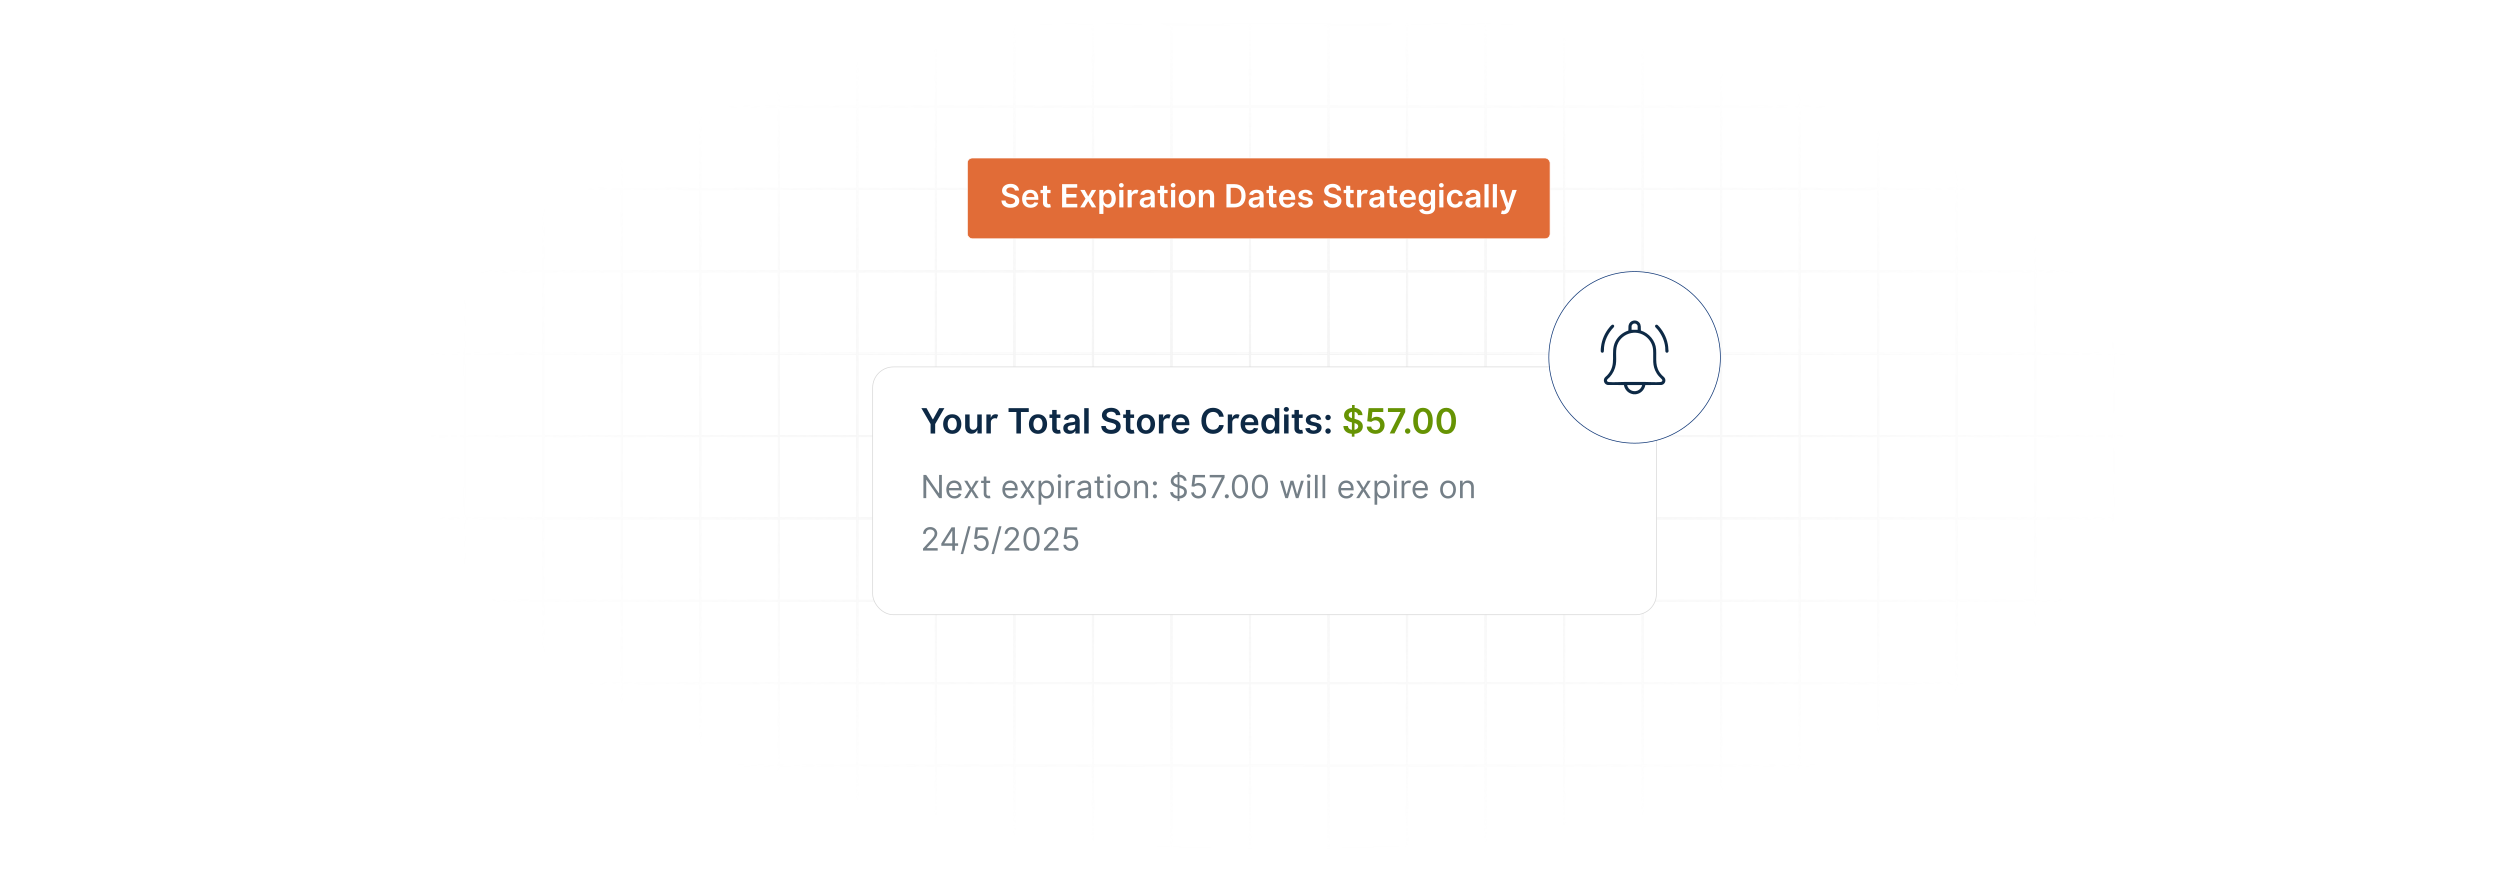 <?xml version="1.0" encoding="UTF-8"?>
<svg id="Layer_1" data-name="Layer 1" xmlns="http://www.w3.org/2000/svg" xmlns:xlink="http://www.w3.org/1999/xlink" viewBox="0 0 860 300">
  <defs>
    <filter id="luminosity-invert" x="39.647" y="-.272" width="782.115" height="300.272" color-interpolation-filters="sRGB" filterUnits="userSpaceOnUse">
      <feColorMatrix result="cm" values="-1 0 0 0 1 0 -1 0 0 1 0 0 -1 0 1 0 0 0 1 0"/>
    </filter>
    <radialGradient id="radial-gradient" cx="439.235" cy="148.479" fx="439.235" fy="148.479" r="298.487" gradientTransform="translate(0 74.962) scale(1 .495)" gradientUnits="userSpaceOnUse">
      <stop offset=".123" stop-color="#000" stop-opacity=".95"/>
      <stop offset="1" stop-color="#000" stop-opacity="0"/>
    </radialGradient>
    <mask id="mask" x="39.647" y="-.272" width="782.115" height="300.272" maskUnits="userSpaceOnUse">
      <g filter="url(#luminosity-invert)">
        <rect x="39.647" y="-.272" width="782.115" height="300.272" fill="url(#radial-gradient)"/>
      </g>
    </mask>
    <filter id="drop-shadow-1" x="269.96" y="95.787" width="330.24" height="145.92" filterUnits="userSpaceOnUse">
      <feOffset dx="5" dy="5"/>
      <feGaussianBlur result="blur" stdDeviation="10"/>
      <feFlood flood-color="#232323" flood-opacity=".06"/>
      <feComposite in2="blur" operator="in"/>
      <feComposite in="SourceGraphic"/>
    </filter>
    <filter id="drop-shadow-2" x="302.6" y="23.752" width="261.12" height="88.8" filterUnits="userSpaceOnUse">
      <feOffset dx="3" dy="3"/>
      <feGaussianBlur result="blur-2" stdDeviation="10"/>
      <feFlood flood-color="#333" flood-opacity=".06"/>
      <feComposite in2="blur-2" operator="in"/>
      <feComposite in="SourceGraphic"/>
    </filter>
  </defs>
  <rect y="0" width="860" height="300" fill="#fff"/>
  <g mask="url(#mask)">
    <g opacity=".4">
      <path d="M808.41,291.922H51.59V8.078h756.819v283.845ZM52.09,291.422h755.819V8.578H52.09v282.845Z" fill="#e6e6e6" stroke="#d6d6d6" stroke-miterlimit="10" stroke-width=".25"/>
      <rect x="51.84" y="36.413" width="756.319" height=".5" fill="#e6e6e6" stroke="#d6d6d6" stroke-miterlimit="10" stroke-width=".25"/>
      <rect x="51.84" y="64.747" width="756.319" height=".5" fill="#e6e6e6" stroke="#d6d6d6" stroke-miterlimit="10" stroke-width=".25"/>
      <rect x="51.84" y="93.082" width="756.319" height=".5" fill="#e6e6e6" stroke="#d6d6d6" stroke-miterlimit="10" stroke-width=".25"/>
      <rect x="51.84" y="121.415" width="756.319" height=".5" fill="none" stroke="#d6d6d6" stroke-miterlimit="10" stroke-width=".25"/>
      <rect x="51.84" y="149.75" width="756.319" height=".5" fill="#e6e6e6" stroke="#d6d6d6" stroke-miterlimit="10" stroke-width=".25"/>
      <rect x="51.84" y="178.084" width="756.319" height=".5" fill="#e6e6e6" stroke="#d6d6d6" stroke-miterlimit="10" stroke-width=".25"/>
      <rect x="51.84" y="206.418" width="756.319" height=".5" fill="#e6e6e6" stroke="#d6d6d6" stroke-miterlimit="10" stroke-width=".25"/>
      <rect x="51.84" y="234.753" width="756.319" height=".5" fill="#e6e6e6" stroke="#d6d6d6" stroke-miterlimit="10" stroke-width=".25"/>
      <rect x="51.84" y="263.087" width="756.319" height=".5" fill="#e6e6e6" stroke="#d6d6d6" stroke-miterlimit="10" stroke-width=".25"/>
      <rect x="780.898" y="8.328" width=".5" height="283.345" fill="#e6e6e6" stroke="#d6d6d6" stroke-miterlimit="10" stroke-width=".25"/>
      <rect x="753.887" y="8.328" width=".5" height="283.345" fill="#e6e6e6" stroke="#d6d6d6" stroke-miterlimit="10" stroke-width=".25"/>
      <rect x="726.875" y="8.328" width=".5" height="283.345" fill="#e6e6e6" stroke="#d6d6d6" stroke-miterlimit="10" stroke-width=".25"/>
      <rect x="699.864" y="8.328" width=".5" height="283.345" fill="#e6e6e6" stroke="#d6d6d6" stroke-miterlimit="10" stroke-width=".25"/>
      <rect x="672.852" y="8.328" width=".5" height="283.345" fill="#e6e6e6" stroke="#d6d6d6" stroke-miterlimit="10" stroke-width=".25"/>
      <rect x="645.841" y="8.328" width=".5" height="283.345" fill="#e6e6e6" stroke="#d6d6d6" stroke-miterlimit="10" stroke-width=".25"/>
      <rect x="618.83" y="8.328" width=".5" height="283.345" fill="#e6e6e6" stroke="#d6d6d6" stroke-miterlimit="10" stroke-width=".25"/>
      <rect x="591.818" y="8.328" width=".5" height="283.345" fill="#e6e6e6" stroke="#d6d6d6" stroke-miterlimit="10" stroke-width=".25"/>
      <rect x="564.807" y="8.328" width=".5" height="283.345" fill="#e6e6e6" stroke="#d6d6d6" stroke-miterlimit="10" stroke-width=".25"/>
      <rect x="537.795" y="8.328" width=".5" height="283.345" fill="#e6e6e6" stroke="#d6d6d6" stroke-miterlimit="10" stroke-width=".25"/>
      <rect x="510.784" y="8.328" width=".5" height="283.345" fill="#e6e6e6" stroke="#d6d6d6" stroke-miterlimit="10" stroke-width=".25"/>
      <rect x="483.772" y="8.328" width=".5" height="283.345" fill="#e6e6e6" stroke="#d6d6d6" stroke-miterlimit="10" stroke-width=".25"/>
      <rect x="456.761" y="8.328" width=".5" height="283.345" fill="#e6e6e6" stroke="#d6d6d6" stroke-miterlimit="10" stroke-width=".25"/>
      <rect x="429.75" y="8.328" width=".5" height="283.345" fill="#e6e6e6" stroke="#d6d6d6" stroke-miterlimit="10" stroke-width=".25"/>
      <rect x="402.738" y="8.328" width=".5" height="283.345" fill="#e6e6e6" stroke="#d6d6d6" stroke-miterlimit="10" stroke-width=".25"/>
      <rect x="375.727" y="8.328" width=".5" height="283.345" fill="#e6e6e6" stroke="#d6d6d6" stroke-miterlimit="10" stroke-width=".25"/>
      <rect x="348.716" y="8.328" width=".5" height="283.345" fill="#e6e6e6" stroke="#d6d6d6" stroke-miterlimit="10" stroke-width=".25"/>
      <rect x="321.704" y="8.328" width=".5" height="283.345" fill="#e6e6e6" stroke="#d6d6d6" stroke-miterlimit="10" stroke-width=".25"/>
      <rect x="294.693" y="8.328" width=".5" height="283.345" fill="#e6e6e6" stroke="#d6d6d6" stroke-miterlimit="10" stroke-width=".25"/>
      <rect x="267.682" y="8.328" width=".5" height="283.345" fill="#e6e6e6" stroke="#d6d6d6" stroke-miterlimit="10" stroke-width=".25"/>
      <rect x="240.67" y="8.328" width=".5" height="283.345" fill="#e6e6e6" stroke="#d6d6d6" stroke-miterlimit="10" stroke-width=".25"/>
      <rect x="213.659" y="8.328" width=".5" height="283.345" fill="#e6e6e6" stroke="#d6d6d6" stroke-miterlimit="10" stroke-width=".25"/>
      <rect x="186.648" y="8.328" width=".5" height="283.345" fill="#e6e6e6" stroke="#d6d6d6" stroke-miterlimit="10" stroke-width=".25"/>
      <rect x="159.636" y="8.328" width=".5" height="283.345" fill="#e6e6e6" stroke="#d6d6d6" stroke-miterlimit="10" stroke-width=".25"/>
      <rect x="132.625" y="8.328" width=".5" height="283.345" fill="#e6e6e6" stroke="#d6d6d6" stroke-miterlimit="10" stroke-width=".25"/>
      <rect x="105.613" y="8.328" width=".5" height="283.345" fill="#e6e6e6" stroke="#d6d6d6" stroke-miterlimit="10" stroke-width=".25"/>
      <rect x="78.602" y="8.328" width=".5" height="283.345" fill="#e6e6e6" stroke="#d6d6d6" stroke-miterlimit="10" stroke-width=".25"/>
    </g>
  </g>
  <g>
    <rect x="295.193" y="121.223" width="269.614" height="85.242" rx="7.137" ry="7.137" fill="#fff" filter="url(#drop-shadow-1)" stroke="#d8d8d8" stroke-miterlimit="10" stroke-width=".25"/>
    <g>
      <g>
        <path d="M318.733,140.404l2.133,3.857h.085l2.133-3.857h1.784l-3.171,5.466v3.253h-1.575v-3.253l-3.171-5.466h1.784Z" fill="#0d2945"/>
        <path d="M324.436,145.879c0-2.026,1.218-3.38,3.133-3.38s3.133,1.353,3.133,3.38c0,2.022-1.217,3.372-3.133,3.372s-3.133-1.35-3.133-3.372ZM329.14,145.875c0-1.196-.519-2.154-1.562-2.154-1.06,0-1.58.958-1.58,2.154s.519,2.142,1.58,2.142c1.043,0,1.562-.945,1.562-2.142Z" fill="#0d2945"/>
        <path d="M336.18,142.584h1.542v6.539h-1.495v-1.162h-.068c-.298.732-.988,1.247-1.967,1.247-1.286,0-2.18-.89-2.18-2.461v-4.163h1.541v3.925c0,.83.494,1.355,1.234,1.355.681,0,1.392-.494,1.392-1.49v-3.789Z" fill="#0d2945"/>
        <path d="M339.312,142.584h1.494v1.09h.068c.239-.758.86-1.184,1.614-1.184.353,0,.647.094.877.238l-.477,1.277c-.166-.076-.357-.136-.608-.136-.805,0-1.426.583-1.426,1.408v3.845h-1.541v-6.539Z" fill="#0d2945"/>
        <path d="M346.94,140.404h6.956v1.324h-2.695v7.394h-1.567v-7.394h-2.694v-1.324Z" fill="#0d2945"/>
        <path d="M353.938,145.879c0-2.026,1.218-3.38,3.133-3.38s3.133,1.353,3.133,3.38c0,2.022-1.217,3.372-3.133,3.372s-3.133-1.35-3.133-3.372ZM358.642,145.875c0-1.196-.519-2.154-1.562-2.154-1.06,0-1.58.958-1.58,2.154s.519,2.142,1.58,2.142c1.043,0,1.562-.945,1.562-2.142Z" fill="#0d2945"/>
        <path d="M364.779,143.776h-1.29v3.38c0,.621.311.758.698.758.191,0,.366-.038.451-.06l.26,1.205c-.166.055-.468.14-.907.153-1.158.033-2.052-.571-2.043-1.801v-3.636h-.928v-1.192h.928v-1.566h1.541v1.566h1.29v1.192Z" fill="#0d2945"/>
        <path d="M365.767,147.288c0-1.473,1.213-1.852,2.482-1.988,1.154-.123,1.618-.144,1.618-.587v-.025c0-.644-.392-1.01-1.107-1.01-.753,0-1.188.384-1.341.83l-1.439-.204c.34-1.191,1.397-1.805,2.772-1.805,1.247,0,2.656.519,2.656,2.248v4.376h-1.481v-.898h-.051c-.281.55-.894,1.03-1.92,1.03-1.247,0-2.188-.681-2.188-1.967ZM369.871,146.777v-.77c-.2.162-1.009.264-1.414.319-.69.098-1.205.345-1.205.936,0,.566.46.86,1.103.86.928,0,1.516-.618,1.516-1.346Z" fill="#0d2945"/>
        <path d="M374.51,149.123h-1.541v-8.719h1.541v8.719Z" fill="#0d2945"/>
        <path d="M382.238,141.622c-.988,0-1.575.48-1.58,1.137-.008.728.766,1.03,1.481,1.2l.817.204c1.312.311,2.559,1.001,2.563,2.512-.004,1.537-1.218,2.58-3.308,2.58-2.03,0-3.32-.975-3.384-2.707h1.554c.064.915.83,1.357,1.818,1.357,1.03,0,1.737-.498,1.741-1.243-.004-.677-.625-.971-1.566-1.209l-.992-.255c-1.435-.371-2.324-1.09-2.324-2.342-.004-1.541,1.371-2.571,3.201-2.571,1.856,0,3.112,1.043,3.142,2.516h-1.52c-.081-.74-.702-1.179-1.643-1.179Z" fill="#0d2945"/>
        <path d="M390.13,143.776h-1.29v3.38c0,.621.311.758.698.758.191,0,.366-.038.451-.06l.26,1.205c-.166.055-.468.14-.907.153-1.158.033-2.052-.571-2.043-1.801v-3.636h-.928v-1.192h.928v-1.566h1.541v1.566h1.29v1.192Z" fill="#0d2945"/>
        <path d="M391.075,145.879c0-2.026,1.218-3.38,3.133-3.38s3.133,1.353,3.133,3.38c0,2.022-1.217,3.372-3.133,3.372s-3.133-1.35-3.133-3.372ZM395.779,145.875c0-1.196-.519-2.154-1.562-2.154-1.06,0-1.58.958-1.58,2.154s.519,2.142,1.58,2.142c1.043,0,1.562-.945,1.562-2.142Z" fill="#0d2945"/>
        <path d="M398.652,142.584h1.494v1.09h.068c.239-.758.86-1.184,1.614-1.184.353,0,.647.094.877.238l-.477,1.277c-.166-.076-.357-.136-.608-.136-.805,0-1.426.583-1.426,1.408v3.845h-1.541v-6.539Z" fill="#0d2945"/>
        <path d="M403.062,145.892c0-2.018,1.222-3.393,3.095-3.393,1.609,0,2.988,1.009,2.988,3.304v.473h-4.555c.013,1.119.673,1.774,1.669,1.774.664,0,1.175-.289,1.384-.843l1.439.162c-.273,1.137-1.32,1.882-2.844,1.882-1.971,0-3.176-1.308-3.176-3.359ZM407.669,145.236c-.009-.89-.605-1.537-1.49-1.537-.919,0-1.537.702-1.583,1.537h3.074Z" fill="#0d2945"/>
        <path d="M419.373,143.346c-.183-1.043-1.013-1.643-2.073-1.643-1.426,0-2.431,1.094-2.431,3.061,0,2.001,1.013,3.061,2.427,3.061,1.043,0,1.877-.574,2.077-1.596l1.592.008c-.243,1.665-1.618,3.006-3.691,3.006-2.299,0-3.993-1.664-3.993-4.479,0-2.818,1.715-4.479,3.993-4.479,1.933,0,3.423,1.124,3.691,3.061h-1.592Z" fill="#0d2945"/>
        <path d="M422.358,142.584h1.494v1.09h.068c.239-.758.86-1.184,1.614-1.184.353,0,.647.094.876.238l-.477,1.277c-.166-.076-.357-.136-.608-.136-.805,0-1.426.583-1.426,1.408v3.845h-1.541v-6.539Z" fill="#0d2945"/>
        <path d="M426.769,145.892c0-2.018,1.222-3.393,3.095-3.393,1.609,0,2.988,1.009,2.988,3.304v.473h-4.555c.013,1.119.672,1.774,1.669,1.774.664,0,1.175-.289,1.383-.843l1.44.162c-.273,1.137-1.32,1.882-2.844,1.882-1.972,0-3.176-1.308-3.176-3.359ZM431.374,145.236c-.008-.89-.605-1.537-1.489-1.537-.92,0-1.537.702-1.584,1.537h3.073Z" fill="#0d2945"/>
        <path d="M433.894,145.862c0-2.18,1.188-3.363,2.699-3.363,1.153,0,1.635.693,1.869,1.166h.064v-3.261h1.546v8.719h-1.516v-1.03h-.094c-.243.477-.749,1.145-1.873,1.145-1.541,0-2.695-1.222-2.695-3.376ZM438.556,145.853c0-1.269-.545-2.09-1.537-2.09-1.026,0-1.554.872-1.554,2.09,0,1.227.536,2.12,1.554,2.12.983,0,1.537-.852,1.537-2.12Z" fill="#0d2945"/>
        <path d="M441.606,140.821c0-.464.4-.839.894-.839.49,0,.89.375.89.839,0,.46-.399.835-.89.835-.493,0-.894-.375-.894-.835ZM441.726,142.584h1.541v6.539h-1.541v-6.539Z" fill="#0d2945"/>
        <path d="M448.118,143.776h-1.289v3.38c0,.621.31.758.698.758.191,0,.365-.038.451-.06l.26,1.205c-.166.055-.469.14-.907.153-1.158.033-2.052-.571-2.044-1.801v-3.636h-.928v-1.192h.928v-1.566h1.542v1.566h1.289v1.192Z" fill="#0d2945"/>
        <path d="M453.079,144.466c-.12-.43-.494-.817-1.205-.817-.643,0-1.133.307-1.128.749-.005.379.26.608.924.758l1.115.238c1.234.269,1.835.839,1.839,1.772-.004,1.238-1.158,2.086-2.793,2.086-1.605,0-2.613-.711-2.806-1.912l1.503-.144c.132.588.592.894,1.299.894.732,0,1.218-.337,1.218-.783,0-.371-.281-.613-.882-.745l-1.115-.234c-1.256-.26-1.843-.89-1.839-1.844-.004-1.209,1.068-1.983,2.644-1.983,1.532,0,2.418.706,2.631,1.813l-1.404.153Z" fill="#0d2945"/>
        <path d="M455.916,143.61c-.004-.512.417-.929.936-.929.502,0,.933.417.936.929-.004.519-.435.936-.936.936-.519,0-.94-.418-.936-.936ZM455.916,148.28c-.004-.511.417-.929.936-.929.502,0,.933.418.936.929-.004.519-.435.936-.936.936-.519,0-.94-.417-.936-.936Z" fill="#0d2945"/>
        <path d="M465.033,149.238c-1.754-.145-2.853-1.095-2.912-2.69h1.554c.056.77.605,1.204,1.367,1.323l.017-2.575-.383-.098c-1.435-.371-2.325-1.09-2.325-2.342-.004-1.409,1.145-2.389,2.742-2.55l.004-.992h.902l-.004.992c1.609.153,2.674,1.141,2.699,2.494h-1.52c-.068-.612-.507-1.022-1.188-1.141l-.017,2.431.281.072c1.31.311,2.559,1.001,2.562,2.512-.004,1.427-1.052,2.432-2.878,2.563l-.004.975h-.903l.005-.975ZM465.084,141.66c-.715.123-1.128.549-1.132,1.099-.009.605.527.915,1.115,1.103l.017-2.201ZM467.234,146.662c-.005-.605-.498-.902-1.273-1.128l-.017,2.337c.778-.127,1.285-.579,1.29-1.209Z" fill="#669303"/>
        <path d="M470.162,146.752h1.533c.055.715.69,1.213,1.477,1.213.933,0,1.605-.693,1.601-1.669.005-.987-.685-1.694-1.643-1.698-.524-.004-1.077.213-1.371.536l-1.426-.233.455-4.496h5.058v1.319h-3.751l-.251,2.312h.051c.324-.384.95-.665,1.656-.665,1.584,0,2.75,1.21,2.75,2.887,0,1.732-1.285,2.984-3.129,2.984-1.702,0-2.967-1.043-3.01-2.49Z" fill="#669303"/>
        <path d="M481.757,141.783v-.06h-4.304v-1.319h5.939v1.35l-3.703,7.369h-1.64l3.708-7.34Z" fill="#669303"/>
        <path d="M483.304,148.28c-.004-.511.417-.929.936-.929.502,0,.933.418.936.929-.004.519-.435.936-.936.936-.519,0-.94-.417-.936-.936Z" fill="#669303"/>
        <path d="M486.147,144.773c.004-2.849,1.265-4.487,3.358-4.487s3.359,1.644,3.359,4.487c0,2.86-1.256,4.521-3.359,4.517-2.103,0-3.358-1.66-3.358-4.517ZM491.272,144.773c-.005-2.078-.682-3.172-1.768-3.172-1.081,0-1.758,1.094-1.762,3.172-.005,2.095.677,3.185,1.762,3.185,1.09,0,1.768-1.09,1.768-3.185Z" fill="#669303"/>
        <path d="M494.149,144.773c.004-2.849,1.265-4.487,3.358-4.487s3.359,1.644,3.359,4.487c0,2.86-1.256,4.521-3.359,4.517-2.103,0-3.358-1.66-3.358-4.517ZM499.275,144.773c-.005-2.078-.682-3.172-1.768-3.172-1.081,0-1.758,1.094-1.762,3.172-.005,2.095.677,3.185,1.762,3.185,1.09,0,1.768-1.09,1.768-3.185Z" fill="#669303"/>
      </g>
      <g>
        <path d="M323.998,171.366h-.938l-4.359-6.281h-.078v6.281h-.969v-8h.938l4.375,6.297h.078v-6.297h.953v8Z" fill="#747f87"/>
        <path d="M325.529,168.413c0-1.844,1.078-3.125,2.703-3.125,1.25,0,2.578.766,2.578,3v.391h-4.356c.043,1.285.789,1.984,1.871,1.984.723,0,1.266-.312,1.5-.938l.891.25c-.281.906-1.172,1.516-2.391,1.516-1.734,0-2.797-1.234-2.797-3.078ZM329.873,167.882c0-1.016-.641-1.766-1.641-1.766-1.055,0-1.715.832-1.777,1.766h3.418Z" fill="#747f87"/>
        <path d="M334.185,167.819l1.438-2.453h1.062l-1.938,3,1.938,3h-1.062l-1.438-2.328-1.438,2.328h-1.062l1.906-3-1.906-3h1.062l1.438,2.453Z" fill="#747f87"/>
        <path d="M340.607,166.148h-1.281v3.5c0,.781.391.906.797.906.203,0,.328-.031.406-.047l.188.828c-.125.047-.344.109-.688.109-.781,0-1.625-.5-1.625-1.547v-3.75h-.906v-.781h.906v-1.438h.922v1.438h1.281v.781Z" fill="#747f87"/>
        <path d="M344.81,168.413c0-1.844,1.078-3.125,2.703-3.125,1.25,0,2.578.766,2.578,3v.391h-4.356c.043,1.285.789,1.984,1.871,1.984.723,0,1.266-.312,1.5-.938l.891.25c-.281.906-1.172,1.516-2.391,1.516-1.734,0-2.797-1.234-2.797-3.078ZM349.154,167.882c0-1.016-.641-1.766-1.641-1.766-1.055,0-1.715.832-1.777,1.766h3.418Z" fill="#747f87"/>
        <path d="M353.466,167.819l1.438-2.453h1.062l-1.938,3,1.938,3h-1.062l-1.438-2.328-1.438,2.328h-1.062l1.906-3-1.906-3h1.062l1.438,2.453Z" fill="#747f87"/>
        <path d="M357.279,165.366h.891v.953h.109c.203-.312.562-1.031,1.734-1.031,1.516,0,2.562,1.203,2.562,3.094,0,1.906-1.047,3.109-2.547,3.109-1.156,0-1.547-.719-1.75-1.047h-.078v3.172h-.922v-8.25ZM359.904,170.663c1.156,0,1.75-1.016,1.75-2.297,0-1.266-.578-2.25-1.75-2.25-1.125,0-1.719.906-1.719,2.25,0,1.359.609,2.297,1.719,2.297Z" fill="#747f87"/>
        <path d="M363.794,163.741c0-.344.297-.625.656-.625s.656.281.656.625-.297.625-.656.625-.656-.281-.656-.625ZM363.982,165.366h.922v6h-.922v-6Z" fill="#747f87"/>
        <path d="M366.591,165.366h.891v.906h.062c.215-.594.836-1,1.562-1,.332,0,.578.086.766.219l-.312.781c-.129-.066-.301-.109-.531-.109-.875,0-1.516.598-1.516,1.406v3.797h-.922v-6Z" fill="#747f87"/>
        <path d="M370.529,169.663c0-1.375,1.215-1.621,2.328-1.766,1.094-.141,1.547-.102,1.547-.547v-.031c0-.769-.418-1.219-1.266-1.219-.879,0-1.359.469-1.562.906l-.875-.312c.469-1.094,1.5-1.406,2.406-1.406.766,0,2.219.219,2.219,2.125v3.953h-.922v-.812h-.047c-.188.391-.734.953-1.781.953-1.141,0-2.047-.672-2.047-1.844ZM374.404,169.194v-.844c-.156.188-1.203.297-1.594.344-.719.094-1.359.312-1.359,1.016,0,.641.531.969,1.266.969,1.094,0,1.688-.734,1.688-1.484Z" fill="#747f87"/>
        <path d="M379.623,166.148h-1.281v3.5c0,.781.391.906.797.906.203,0,.328-.031.406-.047l.188.828c-.125.047-.344.109-.688.109-.781,0-1.625-.5-1.625-1.547v-3.75h-.906v-.781h.906v-1.438h.922v1.438h1.281v.781Z" fill="#747f87"/>
        <path d="M380.826,163.741c0-.344.297-.625.656-.625s.656.281.656.625-.297.625-.656.625-.656-.281-.656-.625ZM381.013,165.366h.922v6h-.922v-6Z" fill="#747f87"/>
        <path d="M383.341,168.398c0-1.875,1.094-3.109,2.719-3.109s2.719,1.234,2.719,3.109c0,1.859-1.094,3.094-2.719,3.094s-2.719-1.234-2.719-3.094ZM387.857,168.398c0-1.203-.562-2.281-1.797-2.281s-1.797,1.078-1.797,2.281.562,2.266,1.797,2.266,1.797-1.062,1.797-2.266Z" fill="#747f87"/>
        <path d="M391.107,171.366h-.922v-6h.891v.938h.078c.281-.609.844-1.016,1.75-1.016,1.215,0,2.031.734,2.031,2.266v3.812h-.922v-3.75c0-.941-.519-1.5-1.375-1.5-.883,0-1.531.594-1.531,1.641v3.609Z" fill="#747f87"/>
        <path d="M396.591,166.273c0-.387.316-.703.703-.703s.703.316.703.703-.316.703-.703.703-.703-.316-.703-.703ZM396.591,170.726c0-.387.316-.703.703-.703s.703.316.703.703-.316.703-.703.703-.703-.316-.703-.703Z" fill="#747f87"/>
        <path d="M405.091,171.495c-1.535-.102-2.473-.961-2.562-2.191h1c.07.805.742,1.227,1.562,1.312v-2.957l-.312-.09c-1.25-.359-2.031-1-2.031-2.078,0-1.227,1.004-2.078,2.344-2.215v-.91h.641v.898c1.414.094,2.414.961,2.453,2.102h-.938c-.086-.711-.688-1.156-1.516-1.238v2.777l.312.086c.828.219,2.25.703,2.25,2.203,0,1.219-.922,2.188-2.562,2.301v.871h-.641v-.871ZM405.091,164.14c-.859.113-1.406.629-1.406,1.305,0,.793.812,1.121,1.406,1.289v-2.594ZM407.357,169.179c0-.797-.75-1.094-1.594-1.328l-.031-.008v2.773c.945-.105,1.625-.652,1.625-1.438Z" fill="#747f87"/>
        <path d="M409.763,169.366h.938c.074.723.727,1.25,1.547,1.25.984,0,1.703-.754,1.703-1.781,0-1.047-.746-1.82-1.766-1.828-.492-.004-1.059.168-1.391.406l-.906-.109.484-3.938h4.156v.859h-3.344l-.281,2.359h.047c.328-.262.852-.453,1.391-.453,1.469,0,2.547,1.137,2.547,2.688,0,1.531-1.117,2.656-2.641,2.656-1.375,0-2.426-.891-2.484-2.109Z" fill="#747f87"/>
        <path d="M420.263,164.288v-.062h-4.125v-.859h5.125v.906l-3.562,7.094h-1.016l3.578-7.078Z" fill="#747f87"/>
        <path d="M421.326,170.726c0-.387.316-.703.703-.703s.703.316.703.703-.316.703-.703.703-.703-.316-.703-.703Z" fill="#747f87"/>
        <path d="M423.763,167.366c0-2.594,1.031-4.109,2.782-4.109s2.781,1.516,2.781,4.109c0,2.613-1.016,4.109-2.781,4.109s-2.782-1.496-2.782-4.109ZM428.389,167.366c0-2.078-.688-3.266-1.844-3.266s-1.844,1.188-1.844,3.266c0,2.082.68,3.25,1.844,3.25s1.844-1.168,1.844-3.25Z" fill="#747f87"/>
        <path d="M430.639,167.366c0-2.594,1.031-4.109,2.781-4.109s2.781,1.516,2.781,4.109c0,2.613-1.016,4.109-2.781,4.109s-2.781-1.496-2.781-4.109ZM435.264,167.366c0-2.078-.688-3.266-1.844-3.266s-1.844,1.188-1.844,3.266c0,2.082.68,3.25,1.844,3.25s1.844-1.168,1.844-3.25Z" fill="#747f87"/>
        <path d="M440.326,165.366h.969l1.297,4.594h.062l1.281-4.594h.984l1.266,4.578h.062l1.297-4.578h.969l-1.828,6h-.906l-1.312-4.609h-.094l-1.312,4.609h-.906l-1.828-6Z" fill="#747f87"/>
        <path d="M449.545,163.741c0-.344.297-.625.656-.625s.656.281.656.625-.297.625-.656.625-.656-.281-.656-.625ZM449.732,165.366h.922v6h-.922v-6Z" fill="#747f87"/>
        <path d="M453.264,171.366h-.922v-8h.922v8Z" fill="#747f87"/>
        <path d="M455.873,171.366h-.922v-8h.922v8Z" fill="#747f87"/>
        <path d="M460.373,168.413c0-1.844,1.078-3.125,2.703-3.125,1.25,0,2.578.766,2.578,3v.391h-4.356c.043,1.285.789,1.984,1.871,1.984.723,0,1.266-.312,1.5-.938l.891.25c-.281.906-1.172,1.516-2.391,1.516-1.734,0-2.797-1.234-2.797-3.078ZM464.717,167.882c0-1.016-.641-1.766-1.641-1.766-1.055,0-1.715.832-1.777,1.766h3.418Z" fill="#747f87"/>
        <path d="M469.029,167.819l1.438-2.453h1.062l-1.938,3,1.938,3h-1.062l-1.438-2.328-1.438,2.328h-1.062l1.906-3-1.906-3h1.062l1.438,2.453Z" fill="#747f87"/>
        <path d="M472.842,165.366h.891v.953h.109c.203-.312.562-1.031,1.734-1.031,1.516,0,2.562,1.203,2.562,3.094,0,1.906-1.047,3.109-2.547,3.109-1.156,0-1.547-.719-1.75-1.047h-.078v3.172h-.922v-8.25ZM475.467,170.663c1.156,0,1.75-1.016,1.75-2.297,0-1.266-.578-2.25-1.75-2.25-1.125,0-1.719.906-1.719,2.25,0,1.359.609,2.297,1.719,2.297Z" fill="#747f87"/>
        <path d="M479.357,163.741c0-.344.297-.625.656-.625s.656.281.656.625-.297.625-.656.625-.656-.281-.656-.625ZM479.545,165.366h.922v6h-.922v-6Z" fill="#747f87"/>
        <path d="M482.154,165.366h.891v.906h.062c.215-.594.836-1,1.562-1,.332,0,.578.086.766.219l-.312.781c-.129-.066-.301-.109-.531-.109-.875,0-1.516.598-1.516,1.406v3.797h-.922v-6Z" fill="#747f87"/>
        <path d="M485.904,168.413c0-1.844,1.078-3.125,2.703-3.125,1.25,0,2.578.766,2.578,3v.391h-4.356c.043,1.285.789,1.984,1.871,1.984.723,0,1.266-.312,1.5-.938l.891.25c-.281.906-1.172,1.516-2.391,1.516-1.734,0-2.797-1.234-2.797-3.078ZM490.248,167.882c0-1.016-.641-1.766-1.641-1.766-1.055,0-1.715.832-1.777,1.766h3.418Z" fill="#747f87"/>
        <path d="M495.404,168.398c0-1.875,1.094-3.109,2.719-3.109s2.719,1.234,2.719,3.109c0,1.859-1.094,3.094-2.719,3.094s-2.719-1.234-2.719-3.094ZM499.92,168.398c0-1.203-.562-2.281-1.797-2.281s-1.797,1.078-1.797,2.281.562,2.266,1.797,2.266,1.797-1.062,1.797-2.266Z" fill="#747f87"/>
        <path d="M503.17,171.366h-.922v-6h.891v.938h.078c.281-.609.844-1.016,1.75-1.016,1.215,0,2.031.734,2.031,2.266v3.812h-.922v-3.75c0-.941-.519-1.5-1.375-1.5-.883,0-1.531.594-1.531,1.641v3.609Z" fill="#747f87"/>
        <path d="M317.513,188.704l2.641-2.891c.926-1.012,1.359-1.559,1.359-2.297,0-.844-.664-1.375-1.531-1.375-.926,0-1.516.606-1.516,1.516h-.922c0-1.406,1.066-2.359,2.469-2.359,1.406,0,2.406.984,2.406,2.219,0,.887-.406,1.574-1.781,3.047l-1.797,1.922v.062h3.719v.859h-5.047v-.703Z" fill="#747f87"/>
        <path d="M323.81,186.97l3.516-5.562h1.172v5.5h1.094v.859h-1.094v1.641h-.922v-1.641h-3.766v-.797ZM327.576,182.642h-.062l-2.656,4.203v.062h2.719v-4.266Z" fill="#747f87"/>
        <path d="M331.326,190.61h-.844l2.578-9.578h.844l-2.578,9.578Z" fill="#747f87"/>
        <path d="M334.998,187.407h.938c.074.723.727,1.25,1.547,1.25.984,0,1.703-.754,1.703-1.781,0-1.047-.746-1.82-1.766-1.828-.492-.004-1.059.168-1.391.406l-.906-.109.484-3.938h4.156v.859h-3.344l-.281,2.359h.047c.328-.262.852-.453,1.391-.453,1.469,0,2.547,1.137,2.547,2.688,0,1.531-1.117,2.656-2.641,2.656-1.375,0-2.426-.891-2.484-2.109Z" fill="#747f87"/>
        <path d="M341.935,190.61h-.844l2.578-9.578h.844l-2.578,9.578Z" fill="#747f87"/>
        <path d="M345.591,188.704l2.641-2.891c.926-1.012,1.359-1.559,1.359-2.297,0-.844-.664-1.375-1.531-1.375-.926,0-1.516.606-1.516,1.516h-.922c0-1.406,1.066-2.359,2.469-2.359,1.406,0,2.406.984,2.406,2.219,0,.887-.406,1.574-1.781,3.047l-1.797,1.922v.062h3.719v.859h-5.047v-.703Z" fill="#747f87"/>
        <path d="M352.076,185.407c0-2.594,1.031-4.109,2.781-4.109s2.781,1.516,2.781,4.109c0,2.613-1.016,4.109-2.781,4.109s-2.781-1.496-2.781-4.109ZM356.701,185.407c0-2.078-.688-3.266-1.844-3.266s-1.844,1.188-1.844,3.266c0,2.082.68,3.25,1.844,3.25s1.844-1.168,1.844-3.25Z" fill="#747f87"/>
        <path d="M359.123,188.704l2.641-2.891c.926-1.012,1.359-1.559,1.359-2.297,0-.844-.664-1.375-1.531-1.375-.926,0-1.516.606-1.516,1.516h-.922c0-1.406,1.066-2.359,2.469-2.359,1.406,0,2.406.984,2.406,2.219,0,.887-.406,1.574-1.781,3.047l-1.797,1.922v.062h3.719v.859h-5.047v-.703Z" fill="#747f87"/>
        <path d="M365.794,187.407h.938c.074.723.727,1.25,1.547,1.25.984,0,1.703-.754,1.703-1.781,0-1.047-.746-1.82-1.766-1.828-.492-.004-1.059.168-1.391.406l-.906-.109.484-3.938h4.156v.859h-3.344l-.281,2.359h.047c.328-.262.852-.453,1.391-.453,1.469,0,2.547,1.137,2.547,2.688,0,1.531-1.117,2.656-2.641,2.656-1.375,0-2.426-.891-2.484-2.109Z" fill="#747f87"/>
      </g>
    </g>
  </g>
  <circle cx="562.308" cy="122.941" r="29.511" fill="#fff" stroke="#0d3575" stroke-miterlimit="10" stroke-width=".25"/>
  <g>
    <path d="M561.865,135.629c-.328-.035-.848-.217-1.152-.361-1.106-.526-1.883-1.603-2.08-2.806l-5.603-.029c-.987-.188-1.544-1.197-1.198-2.144.19-.519.713-.817,1.077-1.205,3.508-3.749.859-7.682,2.745-11.541.893-1.827,2.582-3.202,4.502-3.833.068-.615-.042-1.233.095-1.839.379-1.673,2.562-2.215,3.675-.891.689.819.473,1.74.543,2.731,2.795.871,5.039,3.507,5.237,6.471.228,3.424-.639,6.086,2.01,8.903.365.389.884.679,1.077,1.205.347.947-.211,1.957-1.198,2.144l-5.603.029c-.206,1.333-1.207,2.568-2.499,2.983-.18.058-.56.166-.734.184-.219.024-.674.024-.893,0ZM563.353,113.458v-1.364c0-.026-.101-.222-.127-.27-.39-.712-1.44-.712-1.83,0-.026.048-.127.243-.127.27v1.364h2.084ZM562.003,114.465c-2.214.123-4.275,1.421-5.308,3.374-1.281,2.423-.437,5.01-.85,7.583-.25,1.56-1.029,3.143-2.094,4.305-.204.223-.771.659-.879.857-.251.46.058.789.529.83,1.772.156,3.936-.035,5.75-.033,2.116.003,4.239.003,6.352,0,1.804-.002,3.956.188,5.717.033.574-.051.832-.53.422-.972-.649-.699-1.174-1.099-1.71-1.961-1.773-2.854-1.064-5.019-1.27-8.105-.226-3.39-3.253-6.102-6.659-5.913ZM564.892,132.454h-5.161c.329,1.63,2.035,2.535,3.586,1.922.792-.313,1.423-1.087,1.575-1.922Z" fill="#0d2945"/>
    <path d="M573.973,120.402v.496c-.196.619-.997.593-1.087-.079-.054-.399-.009-.901-.055-1.334-.244-2.331-1.259-4.461-2.73-6.249-.18-.218-.523-.495-.666-.723-.329-.521.235-1.089.791-.692.304.217.889.969,1.137,1.294,1.554,2.039,2.513,4.586,2.559,7.166l.052.12Z" fill="#0d2945"/>
    <path d="M555.148,111.838c.469.473-.355,1.067-.627,1.398-1.476,1.794-2.485,3.908-2.73,6.249-.045.429.01,1.088-.084,1.453-.151.584-.966.532-1.053-.119-.047-.346.055-1.196.101-1.577.295-2.442,1.352-4.817,2.946-6.678.313-.365.934-1.245,1.448-.726Z" fill="#0d2945"/>
  </g>
  <g filter="url(#drop-shadow-2)">
    <rect x="329.762" y="51.345" width="200.476" height="27.804" rx="1.703" ry="1.703" fill="#e16c37" stroke="#fff" stroke-miterlimit="10" stroke-width=".25"/>
    <g>
      <path d="M344.626,61.465c-.906,0-1.445.441-1.449,1.043-.008.668.703.945,1.359,1.102l.75.188c1.203.285,2.348.918,2.352,2.305-.004,1.41-1.117,2.367-3.035,2.367-1.863,0-3.047-.894-3.106-2.484h1.426c.059.84.762,1.246,1.668,1.246.945,0,1.594-.457,1.598-1.141-.004-.621-.574-.891-1.438-1.109l-.91-.234c-1.316-.34-2.133-1-2.133-2.148-.004-1.414,1.258-2.359,2.938-2.359,1.703,0,2.856.957,2.883,2.309h-1.395c-.074-.68-.644-1.082-1.508-1.082Z" fill="#fff"/>
      <path d="M348.606,65.383c0-1.852,1.121-3.113,2.84-3.113,1.477,0,2.742.926,2.742,3.031v.434h-4.18c.012,1.027.617,1.629,1.531,1.629.609,0,1.078-.266,1.27-.773l1.32.148c-.25,1.043-1.211,1.727-2.609,1.727-1.809,0-2.914-1.199-2.914-3.082ZM352.833,64.781c-.008-.816-.555-1.41-1.367-1.41-.844,0-1.41.644-1.453,1.41h2.82Z" fill="#fff"/>
      <path d="M358.38,63.441h-1.184v3.102c0,.57.285.695.641.695.176,0,.336-.035.414-.055l.238,1.105c-.152.051-.43.129-.832.141-1.062.031-1.883-.523-1.875-1.652v-3.336h-.852v-1.094h.852v-1.438h1.414v1.438h1.184v1.094Z" fill="#fff"/>
      <path d="M362.356,60.348h5.203v1.215h-3.754v2.172h3.484v1.215h-3.484v2.184h3.785v1.215h-5.234v-8Z" fill="#fff"/>
      <path d="M371.345,64.562l1.23-2.215h1.496l-1.809,3,1.84,3h-1.488l-1.27-2.16-1.258,2.16h-1.5l1.828-3-1.781-3h1.5l1.211,2.215Z" fill="#fff"/>
      <path d="M375.165,62.348h1.391v.992h.082c.215-.434.656-1.07,1.715-1.07,1.387,0,2.477,1.086,2.477,3.086,0,1.977-1.059,3.098-2.473,3.098-1.031,0-1.496-.613-1.719-1.051h-.059v3.195h-1.414v-8.25ZM377.962,67.293c.934,0,1.426-.82,1.426-1.945,0-1.117-.484-1.918-1.426-1.918-.91,0-1.41.754-1.41,1.918s.508,1.945,1.41,1.945Z" fill="#fff"/>
      <path d="M381.927,60.73c0-.426.367-.769.82-.769.449,0,.816.344.816.769,0,.422-.367.766-.816.766-.453,0-.82-.344-.82-.766ZM382.036,62.348h1.414v6h-1.414v-6Z" fill="#fff"/>
      <path d="M384.903,62.348h1.371v1h.062c.219-.695.789-1.086,1.48-1.086.324,0,.594.086.805.219l-.438,1.172c-.152-.07-.328-.125-.559-.125-.738,0-1.309.535-1.309,1.293v3.527h-1.414v-6Z" fill="#fff"/>
      <path d="M389.06,66.664c0-1.352,1.113-1.699,2.277-1.824,1.059-.113,1.484-.133,1.484-.539v-.023c0-.59-.359-.926-1.016-.926-.691,0-1.09.352-1.23.762l-1.32-.188c.312-1.094,1.281-1.656,2.543-1.656,1.145,0,2.438.477,2.438,2.062v4.016h-1.359v-.824h-.047c-.258.504-.82.945-1.762.945-1.145,0-2.008-.625-2.008-1.805ZM392.825,66.195v-.707c-.184.148-.926.242-1.297.293-.633.09-1.105.316-1.105.859,0,.519.422.789,1.012.789.852,0,1.391-.566,1.391-1.234Z" fill="#fff"/>
      <path d="M398.657,63.441h-1.184v3.102c0,.57.285.695.641.695.176,0,.336-.035.414-.055l.238,1.105c-.152.051-.43.129-.832.141-1.062.031-1.883-.523-1.875-1.652v-3.336h-.852v-1.094h.852v-1.438h1.414v1.438h1.184v1.094Z" fill="#fff"/>
      <path d="M399.731,60.73c0-.426.367-.769.82-.769.449,0,.816.344.816.769,0,.422-.367.766-.816.766-.453,0-.82-.344-.82-.766ZM399.841,62.348h1.414v6h-1.414v-6Z" fill="#fff"/>
      <path d="M402.45,65.371c0-1.859,1.117-3.102,2.875-3.102s2.875,1.242,2.875,3.102c0,1.855-1.117,3.094-2.875,3.094s-2.875-1.238-2.875-3.094ZM406.767,65.367c0-1.098-.477-1.977-1.434-1.977-.973,0-1.449.879-1.449,1.977s.477,1.965,1.449,1.965c.957,0,1.434-.867,1.434-1.965Z" fill="#fff"/>
      <path d="M410.81,68.348h-1.414v-6h1.352v1.02h.07c.273-.668.891-1.098,1.789-1.098,1.238,0,2.059.82,2.055,2.258v3.82h-1.414v-3.602c0-.801-.438-1.281-1.168-1.281-.746,0-1.27.5-1.27,1.367v3.516Z" fill="#fff"/>
      <path d="M418.896,68.348v-8h2.766c2.383,0,3.828,1.5,3.828,3.992,0,2.5-1.445,4.008-3.883,4.008h-2.711ZM421.536,67.094c1.668,0,2.516-.914,2.516-2.754,0-1.832-.848-2.738-2.473-2.738h-1.234v5.492h1.191Z" fill="#fff"/>
      <path d="M426.521,66.664c0-1.352,1.113-1.699,2.277-1.824,1.059-.113,1.484-.133,1.484-.539v-.023c0-.59-.359-.926-1.016-.926-.691,0-1.09.352-1.23.762l-1.32-.188c.312-1.094,1.281-1.656,2.543-1.656,1.145,0,2.438.477,2.438,2.062v4.016h-1.359v-.824h-.047c-.258.504-.82.945-1.762.945-1.145,0-2.008-.625-2.008-1.805ZM430.286,66.195v-.707c-.184.148-.926.242-1.297.293-.633.09-1.105.316-1.105.859,0,.519.422.789,1.012.789.852,0,1.391-.566,1.391-1.234Z" fill="#fff"/>
      <path d="M436.118,63.441h-1.184v3.102c0,.57.285.695.641.695.176,0,.336-.035.414-.055l.238,1.105c-.152.051-.43.129-.832.141-1.062.031-1.883-.523-1.875-1.652v-3.336h-.852v-1.094h.852v-1.438h1.414v1.438h1.184v1.094Z" fill="#fff"/>
      <path d="M436.981,65.383c0-1.852,1.121-3.113,2.84-3.113,1.477,0,2.742.926,2.742,3.031v.434h-4.18c.012,1.027.617,1.629,1.531,1.629.609,0,1.078-.266,1.27-.773l1.32.148c-.25,1.043-1.211,1.727-2.609,1.727-1.809,0-2.914-1.199-2.914-3.082ZM441.208,64.781c-.008-.816-.555-1.41-1.367-1.41-.844,0-1.41.644-1.453,1.41h2.82Z" fill="#fff"/>
      <path d="M447.212,64.074c-.109-.395-.453-.75-1.105-.75-.59,0-1.039.281-1.035.688-.004.348.238.559.848.695l1.023.219c1.133.246,1.684.769,1.688,1.625-.004,1.137-1.062,1.914-2.562,1.914-1.473,0-2.398-.652-2.574-1.754l1.379-.133c.121.539.543.82,1.191.82.672,0,1.117-.309,1.117-.719,0-.34-.258-.562-.809-.684l-1.023-.215c-1.152-.238-1.691-.816-1.688-1.691-.004-1.109.981-1.82,2.426-1.82,1.406,0,2.219.648,2.414,1.664l-1.289.141Z" fill="#fff"/>
      <path d="M455.431,61.465c-.906,0-1.445.441-1.449,1.043-.008.668.703.945,1.359,1.102l.75.188c1.203.285,2.348.918,2.352,2.305-.004,1.41-1.117,2.367-3.035,2.367-1.863,0-3.047-.894-3.106-2.484h1.426c.059.84.762,1.246,1.668,1.246.945,0,1.594-.457,1.598-1.141-.004-.621-.574-.891-1.438-1.109l-.91-.234c-1.316-.34-2.133-1-2.133-2.148-.004-1.414,1.258-2.359,2.938-2.359,1.703,0,2.856.957,2.883,2.309h-1.395c-.074-.68-.644-1.082-1.508-1.082Z" fill="#fff"/>
      <path d="M462.665,63.441h-1.184v3.102c0,.57.285.695.641.695.176,0,.336-.035.414-.055l.238,1.105c-.152.051-.43.129-.832.141-1.062.031-1.883-.523-1.875-1.652v-3.336h-.852v-1.094h.852v-1.438h1.414v1.438h1.184v1.094Z" fill="#fff"/>
      <path d="M463.849,62.348h1.371v1h.062c.219-.695.789-1.086,1.48-1.086.324,0,.594.086.805.219l-.438,1.172c-.152-.07-.328-.125-.559-.125-.738,0-1.309.535-1.309,1.293v3.527h-1.414v-6Z" fill="#fff"/>
      <path d="M468.005,66.664c0-1.352,1.113-1.699,2.277-1.824,1.059-.113,1.484-.133,1.484-.539v-.023c0-.59-.359-.926-1.016-.926-.691,0-1.09.352-1.23.762l-1.32-.188c.312-1.094,1.281-1.656,2.543-1.656,1.145,0,2.438.477,2.438,2.062v4.016h-1.359v-.824h-.047c-.258.504-.82.945-1.762.945-1.145,0-2.008-.625-2.008-1.805ZM471.771,66.195v-.707c-.184.148-.926.242-1.297.293-.633.09-1.105.316-1.105.859,0,.519.422.789,1.012.789.852,0,1.391-.566,1.391-1.234Z" fill="#fff"/>
      <path d="M477.603,63.441h-1.184v3.102c0,.57.285.695.641.695.176,0,.336-.035.414-.055l.238,1.105c-.152.051-.43.129-.832.141-1.062.031-1.883-.523-1.875-1.652v-3.336h-.852v-1.094h.852v-1.438h1.414v1.438h1.184v1.094Z" fill="#fff"/>
      <path d="M478.466,65.383c0-1.852,1.121-3.113,2.84-3.113,1.477,0,2.742.926,2.742,3.031v.434h-4.18c.012,1.027.617,1.629,1.531,1.629.609,0,1.078-.266,1.27-.773l1.32.148c-.25,1.043-1.211,1.727-2.609,1.727-1.809,0-2.914-1.199-2.914-3.082ZM482.692,64.781c-.008-.816-.555-1.41-1.367-1.41-.844,0-1.41.644-1.453,1.41h2.82Z" fill="#fff"/>
      <path d="M485.204,69.207l1.273-.309c.172.328.547.731,1.398.731.805,0,1.391-.363,1.391-1.223v-1.137h-.07c-.219.441-.699.992-1.727.992-1.383,0-2.473-.977-2.473-2.934,0-1.973,1.09-3.059,2.477-3.059,1.059,0,1.508.637,1.723,1.07h.078v-.992h1.395v6.098c0,1.512-1.195,2.254-2.816,2.254-1.527,0-2.391-.676-2.648-1.492ZM489.274,65.32c0-1.137-.5-1.891-1.41-1.891-.941,0-1.426.801-1.426,1.891,0,1.105.492,1.832,1.426,1.832.902,0,1.41-.688,1.41-1.832Z" fill="#fff"/>
      <path d="M492.013,60.73c0-.426.367-.769.82-.769.449,0,.816.344.816.769,0,.422-.367.766-.816.766-.453,0-.82-.344-.82-.766ZM492.122,62.348h1.414v6h-1.414v-6Z" fill="#fff"/>
      <path d="M494.731,65.371c0-1.832,1.109-3.102,2.867-3.102,1.465,0,2.481.856,2.578,2.156h-1.352c-.109-.578-.527-1.016-1.207-1.016-.871,0-1.453.727-1.453,1.938,0,1.227.57,1.965,1.453,1.965.621,0,1.086-.371,1.207-1.016h1.352c-.102,1.273-1.062,2.168-2.57,2.168-1.793,0-2.875-1.277-2.875-3.094Z" fill="#fff"/>
      <path d="M501.06,66.664c0-1.352,1.113-1.699,2.277-1.824,1.059-.113,1.484-.133,1.484-.539v-.023c0-.59-.359-.926-1.016-.926-.691,0-1.09.352-1.23.762l-1.32-.188c.312-1.094,1.281-1.656,2.543-1.656,1.145,0,2.438.477,2.438,2.062v4.016h-1.359v-.824h-.047c-.258.504-.82.945-1.762.945-1.145,0-2.008-.625-2.008-1.805ZM504.825,66.195v-.707c-.184.148-.926.242-1.297.293-.633.09-1.105.316-1.105.859,0,.519.422.789,1.012.789.852,0,1.391-.566,1.391-1.234Z" fill="#fff"/>
      <path d="M509.075,68.348h-1.414v-8h1.414v8Z" fill="#fff"/>
      <path d="M511.942,68.348h-1.414v-8h1.414v8Z" fill="#fff"/>
      <path d="M513.333,70.523l.328-1.133c.617.18,1.027.125,1.293-.535l.141-.383-2.176-6.125h1.5l1.383,4.531h.062l1.387-4.531h1.504l-2.422,6.781c-.336.945-1.016,1.555-2.109,1.555-.414,0-.731-.094-.891-.16Z" fill="#fff"/>
    </g>
  </g>
</svg>